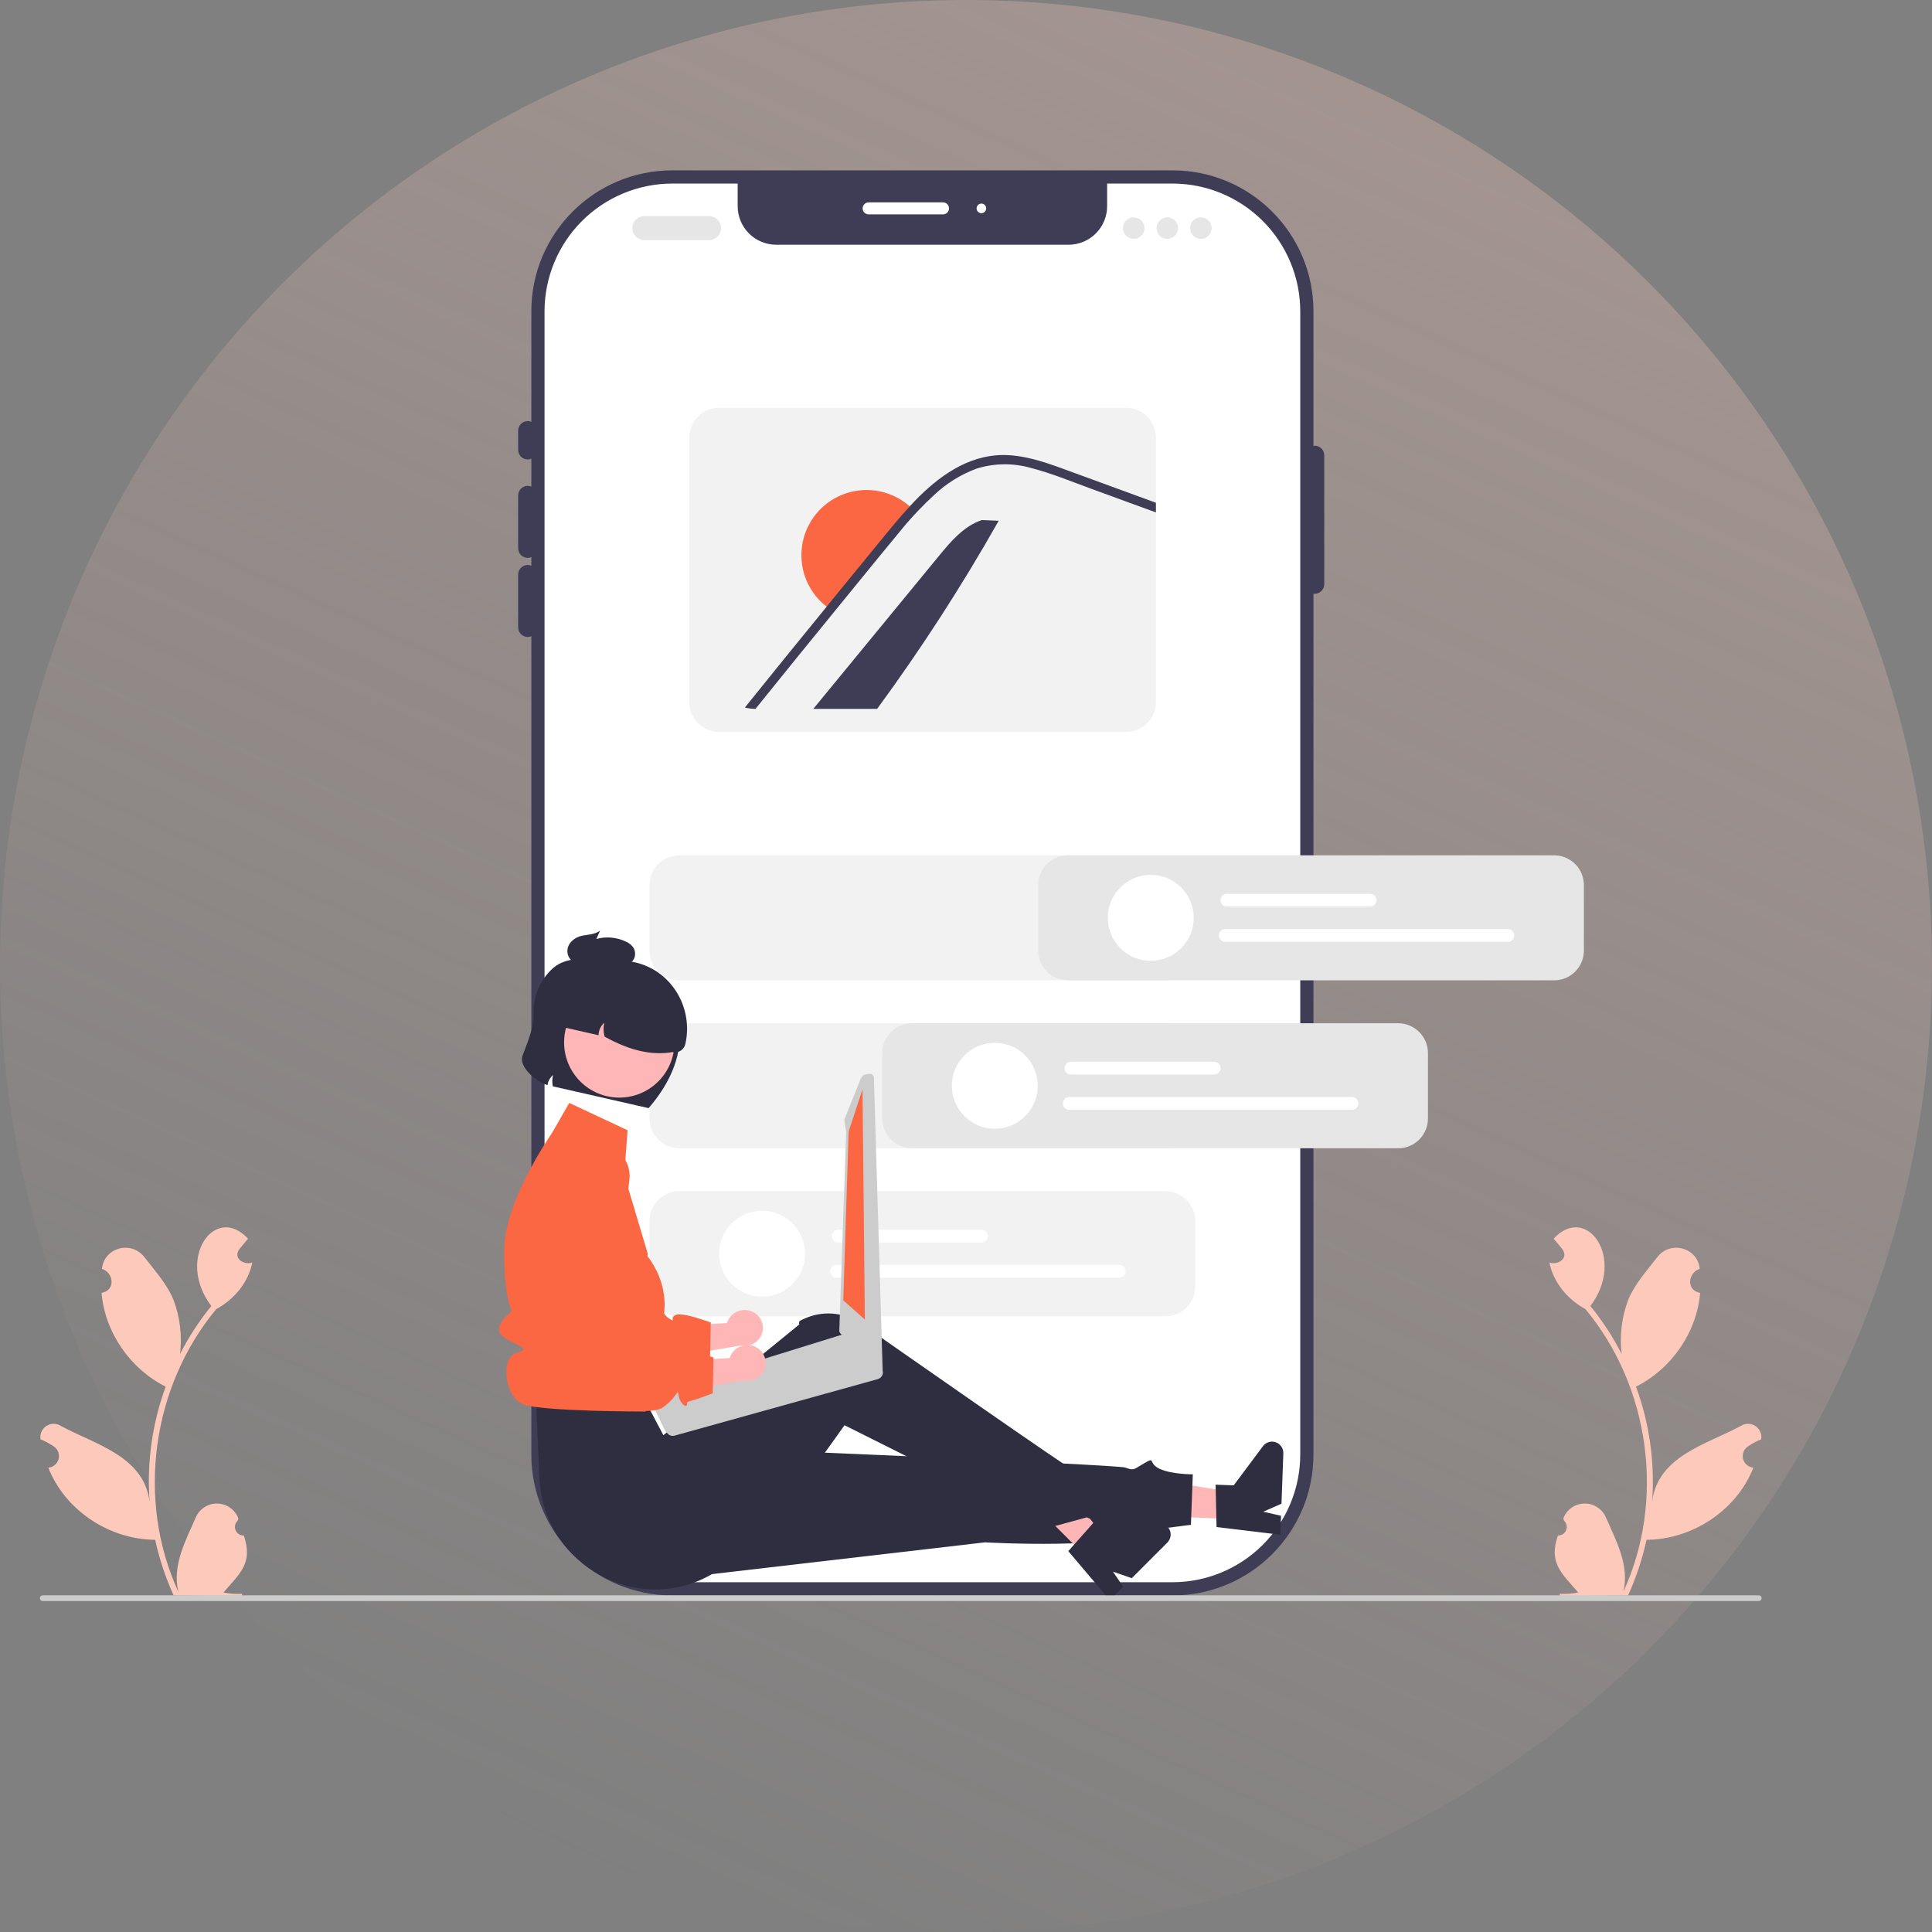 <svg width="533" height="533" viewBox="0 0 533 533" fill="none" xmlns="http://www.w3.org/2000/svg">
<rect x="0" y="0" width="533" height="533" fill="#808080" stroke="none"/>
<circle cx="266.5" cy="266.5" r="266.5" fill="url(#paint0_linear_775_35538)" fill-opacity="0.5"/>
<g clip-path="url(#clip0_775_35538)">
<path d="M323.483 47H185.456C163.989 47 146.586 64.403 146.586 85.87V401.277C146.586 422.744 163.989 440.147 185.456 440.147H323.483C344.951 440.147 362.354 422.744 362.354 401.277V85.87C362.354 64.403 344.951 47 323.483 47Z" fill="#3F3D56"/>
<path d="M358.714 85.873V401.277C358.703 410.618 354.988 419.573 348.383 426.178C341.779 432.782 332.824 436.498 323.483 436.508H185.458C176.118 436.498 167.163 432.782 160.558 426.178C153.953 419.573 150.238 410.618 150.227 401.277V85.873C150.238 76.532 153.953 67.577 160.558 60.972C167.163 54.368 176.118 50.652 185.458 50.642H203.507V56.876C203.507 59.699 204.629 62.406 206.624 64.402C208.62 66.398 211.327 67.519 214.15 67.519H294.791C297.614 67.519 300.321 66.398 302.317 64.402C304.313 62.406 305.434 59.699 305.434 56.876V50.642H323.483C332.824 50.652 341.779 54.368 348.383 60.972C354.988 67.577 358.703 76.532 358.714 85.873Z" fill="white"/>
<path d="M145.593 126.755C144.891 126.754 144.218 126.475 143.722 125.979C143.226 125.482 142.947 124.809 142.946 124.107V118.812C142.946 118.11 143.225 117.437 143.721 116.94C144.218 116.444 144.891 116.165 145.593 116.165C146.295 116.165 146.969 116.444 147.465 116.94C147.962 117.437 148.241 118.11 148.241 118.812V124.107C148.24 124.809 147.961 125.482 147.464 125.979C146.968 126.475 146.295 126.754 145.593 126.755Z" fill="#3F3D56"/>
<path d="M145.593 153.905C144.891 153.904 144.218 153.625 143.722 153.129C143.226 152.633 142.947 151.96 142.946 151.258V136.683C142.946 135.98 143.225 135.307 143.721 134.811C144.218 134.314 144.891 134.035 145.593 134.035C146.295 134.035 146.969 134.314 147.465 134.811C147.962 135.307 148.241 135.98 148.241 136.683V151.258C148.24 151.96 147.961 152.633 147.464 153.129C146.968 153.625 146.295 153.904 145.593 153.905Z" fill="#3F3D56"/>
<path d="M145.593 175.732C144.891 175.732 144.218 175.452 143.722 174.956C143.226 174.46 142.947 173.787 142.946 173.085V158.51C142.946 157.808 143.225 157.134 143.721 156.638C144.218 156.141 144.891 155.862 145.593 155.862C146.295 155.862 146.969 156.141 147.465 156.638C147.962 157.134 148.241 157.808 148.241 158.51V173.085C148.24 173.787 147.961 174.46 147.464 174.956C146.968 175.452 146.295 175.732 145.593 175.732Z" fill="#3F3D56"/>
<path d="M362.685 163.819C361.983 163.818 361.31 163.539 360.813 163.043C360.317 162.546 360.038 161.874 360.037 161.172V125.607C360.037 124.905 360.316 124.232 360.813 123.735C361.309 123.239 361.982 122.96 362.685 122.96C363.387 122.96 364.06 123.239 364.557 123.735C365.053 124.232 365.332 124.905 365.332 125.607V161.172C365.331 161.874 365.052 162.546 364.556 163.043C364.059 163.539 363.386 163.818 362.685 163.819Z" fill="#3F3D56"/>
<path d="M260.157 59.142H239.639C239.2 59.142 238.779 58.968 238.469 58.658C238.159 58.347 237.984 57.926 237.984 57.488C237.984 57.049 238.159 56.628 238.469 56.318C238.779 56.007 239.2 55.833 239.639 55.833H260.157C260.596 55.833 261.017 56.007 261.327 56.318C261.637 56.628 261.811 57.049 261.811 57.488C261.811 57.926 261.637 58.347 261.327 58.658C261.017 58.968 260.596 59.142 260.157 59.142Z" fill="white"/>
<path d="M270.747 58.812C271.478 58.812 272.07 58.219 272.07 57.488C272.07 56.757 271.478 56.164 270.747 56.164C270.016 56.164 269.423 56.757 269.423 57.488C269.423 58.219 270.016 58.812 270.747 58.812Z" fill="white"/>
<path d="M429.796 423.612C430.279 423.63 430.756 423.499 431.162 423.236C431.568 422.974 431.884 422.592 432.066 422.144C432.248 421.696 432.289 421.203 432.181 420.732C432.074 420.26 431.824 419.833 431.466 419.508C431.404 419.272 431.36 419.103 431.298 418.867C431.749 417.688 432.542 416.671 433.575 415.945C434.609 415.22 435.835 414.82 437.097 414.796C438.359 414.772 439.599 415.126 440.659 415.811C441.719 416.497 442.55 417.483 443.045 418.644C445.903 425.161 449.586 431.9 447.855 439.124C459.5 413.823 455.16 382.53 437.391 361.156C432.51 358.528 428.53 353.814 427.453 348.307C429.864 349.098 432.841 347.115 431.01 344.602C430.218 343.642 429.418 342.69 428.626 341.73C437.66 331.922 448.681 347.096 438.759 360.311C442.085 364.4 444.974 368.826 447.379 373.515C446.787 368.517 447.389 363.449 449.137 358.728C450.912 354.328 454.283 350.604 457.246 346.786C460.848 342.134 468.374 344.192 468.92 350.047C465.566 351.185 465.175 356.05 469.03 356.679C468.126 367.589 461.1 377.674 451.338 382.548C455.056 392.676 456.574 403.481 455.789 414.241C457.4 401.659 470.86 398.481 480.241 393.396C480.837 393.006 481.534 392.797 482.247 392.796C482.96 392.795 483.658 393.002 484.256 393.39C484.853 393.779 485.325 394.333 485.613 394.986C485.901 395.638 485.993 396.36 485.877 397.063C484.581 397.605 483.342 398.274 482.178 399.06C481.632 399.434 481.216 399.968 480.986 400.588C480.756 401.208 480.723 401.884 480.892 402.524C481.062 403.163 481.425 403.735 481.931 404.16C482.438 404.585 483.064 404.843 483.723 404.898C479.082 416.706 466.871 424.721 454.251 424.797C453.088 430.078 451.38 435.224 449.154 440.152L430.424 440.331C430.355 440.123 430.292 439.909 430.23 439.701C431.965 439.794 433.704 439.674 435.41 439.343C430.771 433.956 427.198 431.22 429.795 423.613L429.796 423.612Z" fill="#FDC9BB"/>
<path d="M67.257 423.612C66.773 423.63 66.296 423.499 65.89 423.236C65.484 422.974 65.168 422.592 64.986 422.144C64.804 421.696 64.763 421.203 64.871 420.732C64.978 420.26 65.228 419.833 65.586 419.508C65.648 419.272 65.692 419.103 65.754 418.867C65.303 417.688 64.51 416.671 63.477 415.945C62.444 415.22 61.217 414.82 59.955 414.796C58.693 414.772 57.453 415.126 56.393 415.811C55.333 416.497 54.502 417.483 54.007 418.644C51.149 425.161 47.467 431.9 49.197 439.124C37.552 413.823 41.892 382.53 59.661 361.156C64.542 358.528 68.522 353.814 69.599 348.307C67.188 349.098 64.211 347.115 66.042 344.602C66.834 343.642 67.634 342.69 68.426 341.73C59.392 331.922 48.371 347.096 58.293 360.311C54.967 364.4 52.078 368.826 49.673 373.515C50.265 368.517 49.663 363.449 47.915 358.728C46.14 354.328 42.769 350.604 39.806 346.786C36.204 342.134 28.678 344.192 28.132 350.047C31.486 351.185 31.877 356.05 28.021 356.679C28.926 367.589 35.952 377.674 45.714 382.548C41.995 392.676 40.478 403.481 41.263 414.241C39.652 401.659 26.192 398.481 16.811 393.396C16.215 393.006 15.518 392.797 14.805 392.796C14.092 392.795 13.394 393.002 12.796 393.39C12.199 393.779 11.727 394.333 11.439 394.986C11.152 395.638 11.059 396.36 11.175 397.063C12.471 397.605 13.71 398.274 14.874 399.06C15.42 399.434 15.836 399.968 16.066 400.588C16.296 401.208 16.329 401.884 16.16 402.524C15.99 403.163 15.627 403.735 15.121 404.16C14.614 404.585 13.988 404.843 13.329 404.898C17.97 416.706 30.181 424.721 42.801 424.797C43.964 430.078 45.672 435.224 47.898 440.152L66.628 440.331C66.697 440.123 66.76 439.909 66.822 439.702C65.087 439.794 63.348 439.674 61.642 439.343C66.281 433.956 69.854 431.219 67.257 423.612Z" fill="#FDC9BB"/>
<path d="M195.621 66.243H177.751C176.873 66.243 176.031 65.894 175.411 65.273C174.79 64.653 174.441 63.811 174.441 62.933C174.441 62.056 174.79 61.214 175.411 60.593C176.031 59.973 176.873 59.624 177.751 59.624H195.621C196.499 59.624 197.34 59.973 197.961 60.593C198.582 61.214 198.93 62.056 198.93 62.933C198.93 63.811 198.582 64.653 197.961 65.273C197.34 65.894 196.499 66.243 195.621 66.243Z" fill="#E6E6E6"/>
<path d="M312.77 65.912C314.415 65.912 315.749 64.578 315.749 62.934C315.749 61.288 314.415 59.955 312.77 59.955C311.125 59.955 309.792 61.288 309.792 62.934C309.792 64.578 311.125 65.912 312.77 65.912Z" fill="#E6E6E6"/>
<path d="M322.036 65.912C323.681 65.912 325.015 64.578 325.015 62.934C325.015 61.288 323.681 59.955 322.036 59.955C320.392 59.955 319.058 61.288 319.058 62.934C319.058 64.578 320.392 65.912 322.036 65.912Z" fill="#E6E6E6"/>
<path d="M331.303 65.912C332.948 65.912 334.281 64.578 334.281 62.934C334.281 61.288 332.948 59.955 331.303 59.955C329.658 59.955 328.325 61.288 328.325 62.934C328.325 64.578 329.658 65.912 331.303 65.912Z" fill="#E6E6E6"/>
<path d="M310.689 112.496H198.37C196.194 112.499 194.109 113.365 192.57 114.903C191.032 116.442 190.166 118.527 190.163 120.703V193.713C190.166 195.889 191.032 197.975 192.57 199.513C194.109 201.052 196.194 201.918 198.37 201.921H310.689C312.865 201.919 314.951 201.053 316.49 199.515C318.029 197.976 318.894 195.89 318.896 193.713V120.703C318.894 118.527 318.029 116.441 316.49 114.902C314.951 113.363 312.865 112.498 310.689 112.496Z" fill="#F2F2F2"/>
<path d="M275.525 143.664C265.375 161.611 254.174 178.942 241.98 195.568H224.367C235.904 181.513 247.449 167.458 259.003 153.403C262.318 149.356 265.915 145.116 270.887 143.472L275.525 143.664Z" fill="#3F3D56"/>
<path d="M252.118 140.787C250.281 142.701 248.521 144.692 246.863 146.761C243.215 151.155 239.617 155.587 236.007 160.006C233.759 162.756 231.511 165.505 229.288 168.254C228.582 167.801 227.912 167.294 227.284 166.738C223.734 163.657 221.532 159.308 221.15 154.623C220.768 149.938 222.237 145.29 225.241 141.674C228.245 138.059 232.545 135.764 237.221 135.281C241.897 134.798 246.576 136.166 250.255 139.091C250.918 139.608 251.541 140.175 252.118 140.787Z" fill="#FA6742"/>
<path d="M318.895 138.7V141.367L317.704 140.93L300.939 134.801C295.479 132.809 290.032 130.532 284.392 129.096C279.486 127.693 274.276 127.759 269.408 129.288C265.068 130.894 261.097 133.359 257.733 136.535C256.243 137.912 254.801 139.322 253.404 140.785C252.947 141.268 252.491 141.751 252.041 142.234C250.69 143.703 249.386 145.206 248.149 146.761C244.502 151.156 240.901 155.59 237.294 160.005C235.044 162.758 232.794 165.505 230.57 168.252C223.144 177.339 215.762 186.444 208.424 195.567C207.435 195.556 206.452 195.432 205.492 195.196C212.977 185.897 220.498 176.622 228.055 167.372C228.227 167.16 228.399 166.948 228.571 166.736C229.458 165.631 230.365 164.519 231.265 163.414C235.031 158.801 238.799 154.192 242.569 149.587C245.309 146.238 248.03 142.876 250.982 139.699C251.16 139.494 251.346 139.295 251.538 139.09C251.822 138.786 252.107 138.488 252.398 138.177C258.811 131.552 266.813 125.694 276.397 125.535C282.036 125.449 287.483 127.236 292.725 129.123C298.371 131.168 303.997 133.246 309.636 135.311L318.895 138.7Z" fill="#3F3D56"/>
<path d="M321.536 363.118H187.404C185.228 363.116 183.142 362.25 181.604 360.712C180.065 359.173 179.2 357.088 179.197 354.912V336.834C179.2 334.659 180.065 332.573 181.604 331.034C183.142 329.496 185.228 328.63 187.404 328.628H321.536C323.712 328.63 325.798 329.496 327.336 331.034C328.875 332.573 329.74 334.659 329.743 336.834V354.912C329.74 357.088 328.875 359.173 327.336 360.712C325.798 362.25 323.712 363.116 321.536 363.118Z" fill="#F2F2F2"/>
<path d="M321.536 270.457H187.404C185.228 270.455 183.142 269.589 181.604 268.051C180.065 266.512 179.2 264.426 179.197 262.251V244.173C179.2 241.998 180.065 239.912 181.604 238.373C183.142 236.835 185.228 235.969 187.404 235.967H321.536C323.712 235.969 325.798 236.835 327.336 238.373C328.875 239.912 329.74 241.998 329.743 244.173V262.251C329.74 264.426 328.875 266.512 327.336 268.051C325.798 269.589 323.712 270.455 321.536 270.457Z" fill="#F2F2F2"/>
<path d="M321.536 316.788H187.404C185.228 316.786 183.142 315.92 181.604 314.382C180.065 312.843 179.2 310.757 179.197 308.582V290.504C179.2 288.329 180.065 286.243 181.604 284.704C183.142 283.166 185.228 282.3 187.404 282.298H321.536C323.712 282.3 325.798 283.166 327.336 284.704C328.875 286.243 329.74 288.329 329.743 290.504V308.582C329.74 310.757 328.875 312.843 327.336 314.382C325.798 315.92 323.712 316.786 321.536 316.788Z" fill="#F2F2F2"/>
<path d="M270.766 342.779H231.245C230.776 342.779 230.326 342.593 229.995 342.261C229.663 341.93 229.477 341.48 229.477 341.011C229.477 340.542 229.663 340.093 229.995 339.761C230.326 339.429 230.776 339.243 231.245 339.243H270.766C271.235 339.243 271.685 339.429 272.016 339.761C272.348 340.093 272.534 340.542 272.534 341.011C272.534 341.48 272.348 341.93 272.016 342.261C271.685 342.593 271.235 342.779 270.766 342.779Z" fill="white"/>
<path d="M308.777 352.503H230.803C230.334 352.503 229.885 352.316 229.553 351.985C229.221 351.653 229.035 351.204 229.035 350.735C229.035 350.266 229.221 349.816 229.553 349.485C229.885 349.153 230.334 348.967 230.803 348.967H308.777C309.246 348.967 309.696 349.153 310.027 349.485C310.359 349.816 310.545 350.266 310.545 350.735C310.545 351.204 310.359 351.653 310.027 351.985C309.696 352.316 309.246 352.503 308.777 352.503Z" fill="white"/>
<path d="M210.249 357.727C216.796 357.727 222.103 352.42 222.103 345.873C222.103 339.327 216.796 334.02 210.249 334.02C203.703 334.02 198.396 339.327 198.396 345.873C198.396 352.42 203.703 357.727 210.249 357.727Z" fill="white"/>
<path d="M207.608 361.884C206.398 361.319 205.016 361.248 203.755 361.687C202.494 362.125 201.453 363.038 200.855 364.232C200.737 364.477 200.64 364.731 200.564 364.991L182.714 366.058L180.069 375.306L204.363 371.201C205.468 371.432 206.618 371.29 207.635 370.799C208.651 370.307 209.476 369.493 209.98 368.483C210.262 367.906 210.427 367.278 210.467 366.637C210.506 365.996 210.419 365.354 210.21 364.746C210.001 364.139 209.674 363.578 209.248 363.097C208.823 362.616 208.307 362.223 207.729 361.942C207.689 361.922 207.649 361.903 207.608 361.884Z" fill="#FFB6B6"/>
<path d="M168.208 316.269C167.031 315.787 165.765 315.565 164.496 315.617C163.226 315.668 161.982 315.993 160.849 316.568C159.716 317.144 158.72 317.956 157.928 318.951C157.137 319.946 156.57 321.099 156.264 322.333L151.357 342.151L152.28 376.822C152.28 376.822 177.895 381.737 182.196 378.578C186.496 375.418 186.092 373.066 186.496 375.418C186.9 377.77 188.745 378.757 188.771 377.821C188.797 376.886 189.005 377.046 190.077 376.764C191.149 376.482 195.878 374.739 195.878 374.739L196.09 364.854C196.09 364.854 188.271 361.889 186.374 362.774C184.477 363.658 186.778 365.126 184.477 363.658C182.176 362.191 181.925 357.559 181.532 361.733C181.138 365.908 179.987 366.685 178.262 364.829C176.537 362.973 168.545 364.158 168.545 364.158L173.631 325.618C173.886 323.68 173.493 321.711 172.512 320.019C171.531 318.328 170.017 317.009 168.208 316.269Z" fill="#FA6742"/>
<path d="M340.712 419.085L340.982 411.785L312.95 407.271L312.553 418.046L340.712 419.085Z" fill="#FFB6B6"/>
<path d="M335.624 421.284L335.358 409.595L340.355 409.779L348.422 398.973C348.821 398.439 349.379 398.047 350.017 397.853C350.654 397.659 351.336 397.674 351.964 397.896C352.593 398.117 353.133 398.534 353.508 399.084C353.883 399.635 354.071 400.291 354.047 400.957L353.535 414.842L348.503 417.053L353.412 418.17L353.219 423.406L335.624 421.284Z" fill="#2F2E41"/>
<path d="M182.951 435.827L271.735 425.503C271.735 425.503 310.075 427.717 319.071 421.865L328.557 420.668L329.071 406.734C329.071 406.734 323.27 406.776 319.935 405.223C316.6 403.669 318.918 401.767 315.738 403.637C312.558 405.506 312.894 405.731 310.436 404.872C307.977 404.013 195.238 399.404 195.238 399.404L182.951 435.827Z" fill="#2F2E41"/>
<path d="M299.945 429.78L305.108 424.611L287.628 402.238L280.009 409.867L299.945 429.78Z" fill="#FFB6B6"/>
<path d="M294.72 427.932L302.475 419.182L306.013 422.715L319.276 420.28C319.932 420.16 320.608 420.252 321.207 420.543C321.806 420.835 322.296 421.31 322.606 421.9C322.916 422.489 323.029 423.162 322.929 423.821C322.829 424.479 322.521 425.089 322.051 425.56L312.231 435.391L307.039 433.59L309.878 437.747L306.175 441.454L294.72 427.932Z" fill="#2F2E41"/>
<path d="M147.923 387.203L148.806 407.72C149.845 431.874 176.445 446.492 197.071 433.881C197.451 433.649 197.832 433.408 198.215 433.159C198.215 433.159 206.034 431.059 205.797 427.733C205.56 424.408 207.47 422.789 209.16 423.696C210.851 424.603 232.985 393.191 232.985 393.191C232.985 393.191 278.972 416.13 289.118 421.53L299.822 418.614C299.822 418.614 303.851 420.516 302.4 417.764C300.948 415.012 300.688 416.33 300.242 413.332C299.796 410.334 298.656 406.616 297.964 406.773C297.273 406.929 241.073 367.594 241.073 367.594C241.073 367.594 231.917 358.328 220.56 364.446C220.323 365.344 220.525 365.376 220.525 365.376L183.008 395.946L177.707 385.879L147.923 387.203Z" fill="#2F2E41"/>
<path d="M173.139 311.815L157.053 304.276L152.238 312.656C152.238 312.656 139.304 331.113 139.116 344.429C138.928 357.744 141.224 361.704 141.224 361.704C141.224 361.704 135.647 365.873 138.436 368.421C141.224 370.97 147.397 372.069 142.656 373.174C137.915 374.279 139.116 385.464 144.411 387.45C149.706 389.435 178.142 389.418 178.142 389.418C177.887 388.551 177.868 387.631 178.088 386.754C178.308 385.877 178.758 385.075 179.393 384.431C181.598 382.222 183.583 383.807 181.598 380.367C179.612 376.927 176.303 378.912 178.95 374.279C181.598 369.646 181.597 368.262 181.597 368.262C181.597 368.262 186.994 357.99 178.864 346.847C178.369 346.168 178.785 346.142 178.785 346.142L172.221 324.144L173.139 311.815Z" fill="#FA6742"/>
<path d="M147.216 280.116C147.352 283.514 145.211 288.328 144.156 291.23C143.029 294.334 147.915 298.453 151.043 299.355C151.206 298.28 151.742 297.297 152.558 296.578C152.332 297.602 152.312 298.661 152.5 299.694L178.94 305.713C183.696 300.205 188.479 292.286 187.436 282.735C187.686 280.922 187.394 279.075 186.598 277.426C185.802 275.778 184.537 274.401 182.961 273.469L169.594 265.573C163.909 264.278 156.749 263.497 152.642 267.015C150.807 268.647 149.366 270.674 148.426 272.943C147.487 275.212 147.073 277.664 147.216 280.116Z" fill="#2F2E41"/>
<path d="M170.849 302.803C179.257 302.803 186.072 295.988 186.072 287.58C186.072 279.173 179.257 272.357 170.849 272.357C162.442 272.357 155.626 279.173 155.626 287.58C155.626 295.988 162.442 302.803 170.849 302.803Z" fill="#FFB6B6"/>
<path d="M153.015 279.447L152.281 282.674L165.123 285.598C165.135 284.945 165.281 284.302 165.553 283.708C165.824 283.115 166.216 282.584 166.703 282.149C166.426 283.414 166.457 284.728 166.795 285.978C173.721 289.865 179.963 291.242 185.561 290.251C186.319 290.423 187.115 290.287 187.774 289.873C188.432 289.459 188.899 288.8 189.071 288.042C191.324 278.149 185.423 268.037 175.579 265.582C173.186 264.983 170.697 264.869 168.259 265.245C165.822 265.621 163.483 266.48 161.382 267.771C159.28 269.062 157.458 270.76 156.021 272.765C154.585 274.771 153.563 277.042 153.015 279.447V279.447Z" fill="#2F2E41"/>
<path d="M160.524 258.158C162.217 257.791 164.009 257.879 165.54 256.732L164.536 259.037C167.32 258.275 170.288 258.571 172.866 259.869C173.632 260.213 174.286 260.766 174.752 261.466C175.002 261.888 175.154 262.361 175.197 262.85C175.24 263.339 175.172 263.832 175 264.291C174.835 264.686 174.59 265.041 174.28 265.335C173.971 265.63 173.603 265.856 173.201 266C172.488 266.214 171.741 266.292 170.999 266.23C167.874 266.158 164.749 266.085 161.623 266.012C160.432 266.086 159.242 265.855 158.165 265.34C157.593 264.986 157.136 264.473 156.851 263.864C156.566 263.255 156.465 262.575 156.561 261.909C156.859 259.814 158.83 258.526 160.524 258.158Z" fill="#2F2E41"/>
<path d="M243.102 377.466C243.065 377.423 243.023 377.384 242.977 377.352C242.863 377.22 242.725 377.111 242.569 377.032L241.455 376.436L234.06 368.226C233.632 368.003 233.134 367.955 232.671 368.093L232.652 368.099L229.484 369.078L226.76 369.924L222.954 371.104L197.031 379.131L179.992 384.406C179.531 384.552 179.146 384.873 178.92 385.3C178.693 385.726 178.643 386.225 178.781 386.688C178.861 386.943 178.993 387.179 179.17 387.38L179.712 387.983L180.849 389.25L183.484 394.711L184.216 395.527C184.448 395.786 184.751 395.974 185.087 396.069C185.422 396.163 185.778 396.159 186.112 396.059L242.248 380.449C242.54 380.355 242.804 380.19 243.017 379.969C243.23 379.749 243.385 379.48 243.469 379.185C243.554 378.89 243.564 378.579 243.5 378.28C243.436 377.98 243.299 377.7 243.102 377.466Z" fill="#CCCCCC"/>
<path d="M239.769 296.251L238.682 296.428C238.384 296.477 238.117 296.642 237.941 296.887L237.462 297.557L233.142 308.36C232.966 308.607 232.895 308.914 232.945 309.213L233.452 312.291L231.539 367.229C231.587 367.513 231.739 367.769 231.966 367.947L240.354 379.167L240.55 379.322L240.973 379.653C241.189 379.82 241.458 379.906 241.731 379.894L242.444 379.86C242.606 379.852 242.765 379.81 242.909 379.737C243.053 379.663 243.18 379.56 243.282 379.433C243.384 379.308 243.458 379.162 243.499 379.006C243.541 378.849 243.547 378.686 243.52 378.527L241.086 297.191C241.037 296.893 240.871 296.626 240.625 296.449C240.379 296.273 240.073 296.201 239.775 296.251L239.769 296.251Z" fill="#CCCCCC"/>
<path d="M237.949 300.521L234.122 312.178L232.641 358.743L238.598 364.038L237.949 300.521Z" fill="#FA6742"/>
<path d="M208.354 371.549C207.145 370.984 205.762 370.913 204.501 371.352C203.24 371.79 202.2 372.703 201.602 373.897C201.484 374.142 201.387 374.396 201.311 374.656L183.461 375.723L180.815 384.971L205.11 380.866C206.215 381.097 207.365 380.955 208.381 380.464C209.397 379.972 210.222 379.158 210.727 378.148C211.296 376.982 211.378 375.638 210.956 374.411C210.534 373.184 209.642 372.176 208.476 371.607C208.436 371.587 208.395 371.568 208.354 371.549Z" fill="#FFB6B6"/>
<path d="M168.955 325.934C167.778 325.452 166.512 325.23 165.243 325.282C163.973 325.333 162.729 325.658 161.596 326.233C160.463 326.809 159.467 327.621 158.676 328.616C157.884 329.611 157.317 330.764 157.011 331.998L152.104 351.816L153.027 386.487C153.027 386.487 178.643 391.402 182.943 388.243C187.243 385.083 186.839 382.731 187.243 385.083C187.647 387.435 189.492 388.422 189.518 387.486C189.544 386.551 189.752 386.711 190.824 386.429C191.896 386.147 196.625 384.404 196.625 384.404L196.837 374.519C196.837 374.519 189.018 371.555 187.121 372.439C185.224 373.323 187.525 374.791 185.224 373.323C182.924 371.856 182.672 367.224 182.279 371.398C181.885 375.573 180.734 376.35 179.009 374.494C177.284 372.638 169.292 373.823 169.292 373.823L174.378 335.283C174.633 333.345 174.24 331.376 173.259 329.684C172.278 327.993 170.764 326.674 168.955 325.934Z" fill="#FA6742"/>
<path d="M11 440.901C11 441.004 11.02 441.107 11.059 441.203C11.099 441.298 11.157 441.385 11.23 441.459C11.303 441.532 11.39 441.59 11.486 441.629C11.582 441.669 11.684 441.689 11.788 441.689H485.212C485.421 441.689 485.622 441.606 485.769 441.458C485.917 441.31 486 441.11 486 440.901C486 440.692 485.917 440.492 485.769 440.344C485.622 440.196 485.421 440.113 485.212 440.113H11.788C11.684 440.113 11.582 440.133 11.486 440.173C11.39 440.212 11.303 440.27 11.23 440.343C11.157 440.417 11.099 440.503 11.059 440.599C11.02 440.695 11 440.797 11 440.901Z" fill="#CCCCCC"/>
<path d="M428.758 270.457H294.626C292.45 270.455 290.364 269.589 288.826 268.051C287.287 266.512 286.422 264.426 286.419 262.251V244.173C286.422 241.998 287.287 239.912 288.826 238.373C290.364 236.835 292.45 235.969 294.626 235.967H428.758C430.934 235.969 433.02 236.835 434.559 238.373C436.097 239.912 436.962 241.998 436.965 244.173V262.251C436.962 264.426 436.097 266.512 434.559 268.051C433.02 269.589 430.934 270.455 428.758 270.457Z" fill="#E6E6E6"/>
<path d="M377.988 250.118H338.467C337.998 250.118 337.549 249.932 337.217 249.6C336.885 249.269 336.699 248.819 336.699 248.35C336.699 247.881 336.885 247.431 337.217 247.1C337.549 246.768 337.998 246.582 338.467 246.582H377.988C378.457 246.582 378.907 246.768 379.238 247.1C379.57 247.431 379.756 247.881 379.756 248.35C379.756 248.819 379.57 249.269 379.238 249.6C378.907 249.932 378.457 250.118 377.988 250.118Z" fill="white"/>
<path d="M415.999 259.843H338.025C337.556 259.843 337.106 259.656 336.775 259.325C336.443 258.993 336.257 258.543 336.257 258.075C336.257 257.606 336.443 257.156 336.775 256.824C337.106 256.493 337.556 256.307 338.025 256.307H415.999C416.468 256.307 416.917 256.493 417.249 256.824C417.58 257.156 417.767 257.606 417.767 258.075C417.767 258.543 417.58 258.993 417.249 259.325C416.917 259.656 416.468 259.843 415.999 259.843Z" fill="white"/>
<path d="M317.471 265.066C324.017 265.066 329.324 259.759 329.324 253.212C329.324 246.665 324.017 241.358 317.471 241.358C310.924 241.358 305.617 246.665 305.617 253.212C305.617 259.759 310.924 265.066 317.471 265.066Z" fill="white"/>
<path d="M385.737 316.788H251.605C249.429 316.786 247.343 315.92 245.805 314.382C244.266 312.843 243.401 310.757 243.398 308.582V290.504C243.401 288.329 244.266 286.243 245.805 284.704C247.343 283.166 249.429 282.3 251.605 282.298H385.737C387.913 282.3 389.999 283.166 391.538 284.704C393.076 286.243 393.941 288.329 393.944 290.504V308.582C393.941 310.757 393.076 312.843 391.538 314.382C389.999 315.92 387.913 316.786 385.737 316.788Z" fill="#E6E6E6"/>
<path d="M334.967 296.449H295.446C294.977 296.449 294.527 296.263 294.196 295.931C293.864 295.6 293.678 295.15 293.678 294.681C293.678 294.212 293.864 293.762 294.196 293.431C294.527 293.099 294.977 292.913 295.446 292.913H334.967C335.436 292.913 335.885 293.099 336.217 293.431C336.548 293.762 336.735 294.212 336.735 294.681C336.735 295.15 336.548 295.6 336.217 295.931C335.885 296.263 335.436 296.449 334.967 296.449Z" fill="white"/>
<path d="M372.978 306.173H295.004C294.535 306.173 294.085 305.986 293.754 305.655C293.422 305.323 293.236 304.874 293.236 304.405C293.236 303.936 293.422 303.486 293.754 303.155C294.085 302.823 294.535 302.637 295.004 302.637H372.978C373.447 302.637 373.896 302.823 374.228 303.155C374.559 303.486 374.746 303.936 374.746 304.405C374.746 304.874 374.559 305.323 374.228 305.655C373.896 305.986 373.447 306.173 372.978 306.173Z" fill="white"/>
<path d="M274.45 311.397C280.997 311.397 286.304 306.09 286.304 299.543C286.304 292.997 280.997 287.689 274.45 287.689C267.904 287.689 262.597 292.997 262.597 299.543C262.597 306.09 267.904 311.397 274.45 311.397Z" fill="white"/>
</g>
<defs>
<linearGradient id="paint0_linear_775_35538" x1="405" y1="42" x2="185" y2="526" gradientUnits="userSpaceOnUse">
<stop stop-color="#FDC9BB" stop-opacity="0.56"/>
<stop offset="1" stop-color="#FDC9BB" stop-opacity="0"/>
</linearGradient>
<clipPath id="clip0_775_35538">
<rect width="475" height="394.689" fill="white" transform="translate(11 47)"/>
</clipPath>
</defs>
</svg>

